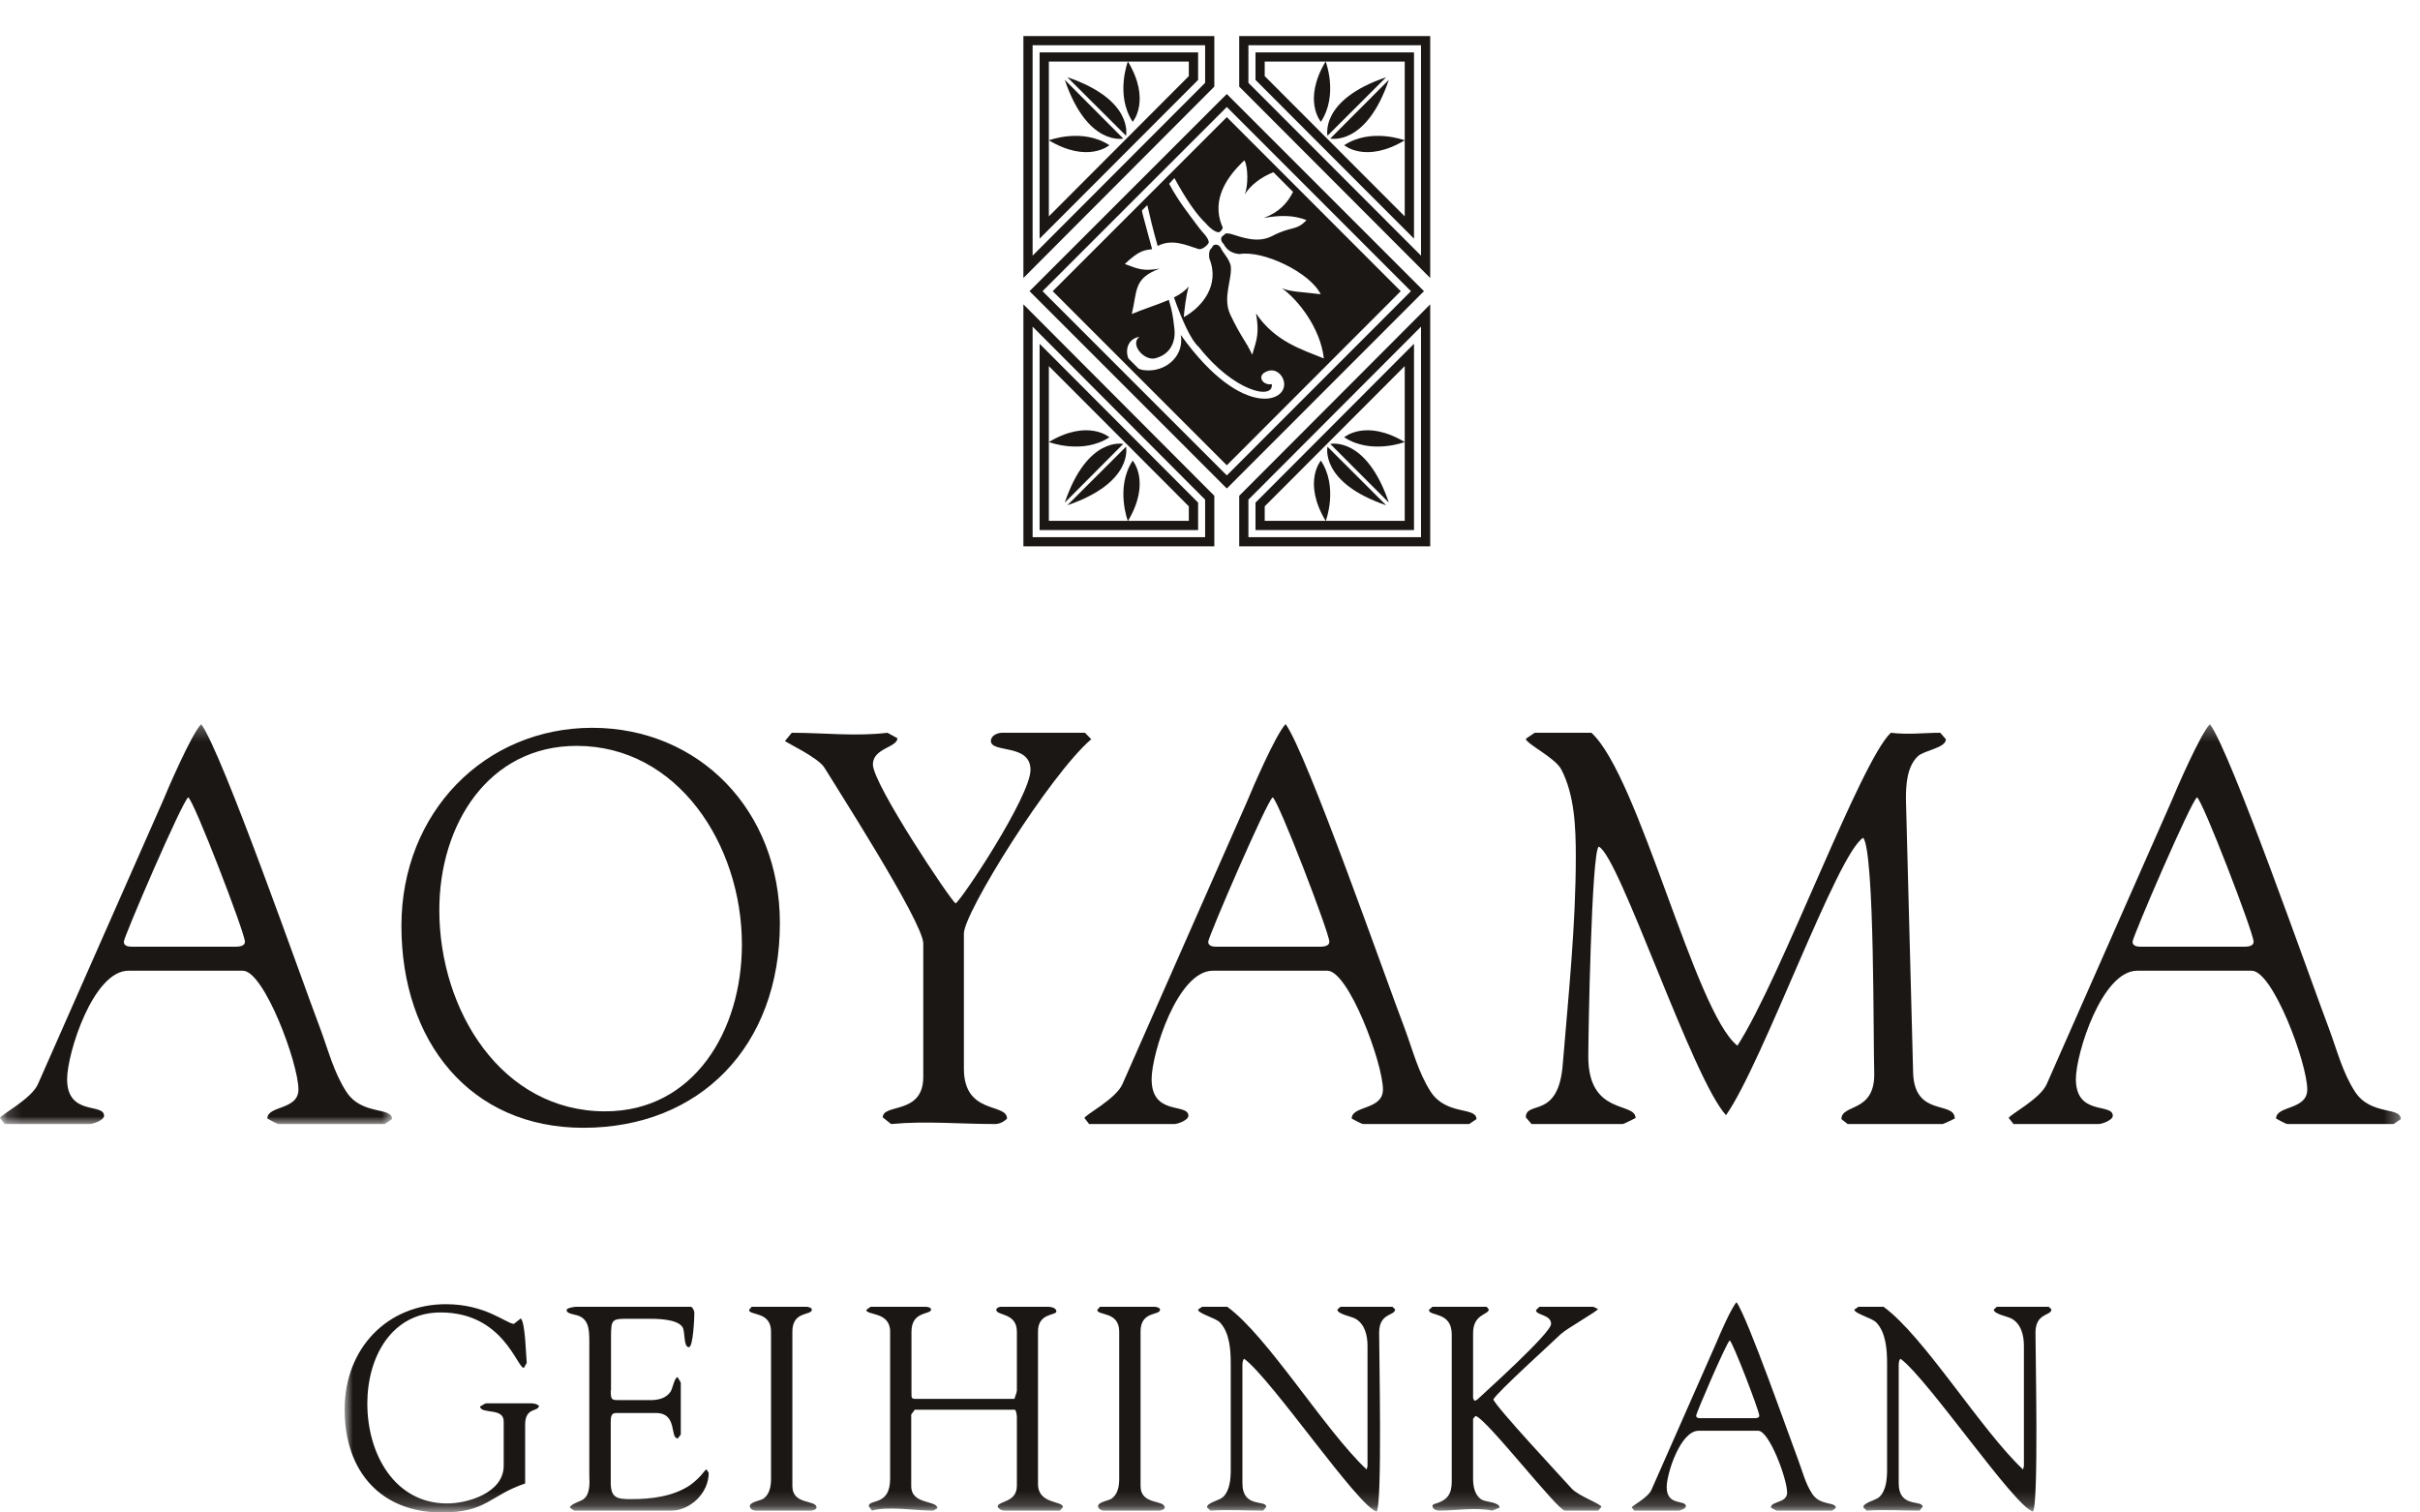 <?xml version="1.0" encoding="UTF-8"?> <svg xmlns="http://www.w3.org/2000/svg" xmlns:xlink="http://www.w3.org/1999/xlink" width="168px" height="105px" viewBox="0 0 168 105" version="1.1"><!-- Generator: Sketch 50.2 (55047) - http://www.bohemiancoding.com/sketch --><title>AO</title><desc>Created with Sketch.</desc><defs><polygon id="path-1" points="0.18 2.268 27.216 2.268 27.216 30.033 0.18 30.033"></polygon><polygon id="path-3" points="2.925 2.268 145.671 2.268 145.671 56.82 2.925 56.82"></polygon></defs><g id="AO" stroke="none" stroke-width="1" fill="none" fill-rule="evenodd"><g id="Group-3" transform="translate(0, 48)"><mask id="mask-2" fill="white"><use xlink:href="#path-1"></use></mask><g id="Clip-2"></g><path d="M9.135,17.721 L16.389,17.721 C16.605,17.721 17.004,17.679 17.004,17.379 C17.004,16.773 13.464,7.578 13.068,7.353 C12.669,7.578 8.595,17.046 8.595,17.379 C8.595,17.679 8.919,17.721 9.135,17.721 Z M8.919,19.389 C6.462,19.389 4.659,25.131 4.659,26.916 C4.659,29.496 7.224,28.548 7.224,29.46 C7.224,29.766 6.462,30.033 6.246,30.033 L0.327,30.033 L0,29.616 C0,29.418 2.202,28.284 2.637,27.255 L11.268,7.695 C11.661,6.741 13.284,2.982 13.968,2.268 C15.45,4.308 20.937,20.001 22.236,23.418 C22.776,24.864 23.175,26.457 24.042,27.789 C25.125,29.46 27.216,28.815 27.216,29.691 L26.712,30.033 L19.347,30.033 C19.242,30.033 18.696,29.727 18.558,29.652 C18.558,28.734 20.718,29.079 20.718,27.636 C20.718,25.809 18.333,19.389 16.857,19.389 L8.919,19.389 Z" id="Fill-1" fill="#1B1715" mask="url(#mask-2)"></path></g><path d="M42.012,77.151 C48.189,77.151 51.504,71.532 51.504,65.571 C51.504,58.659 47.061,51.78 40.032,51.78 C33.933,51.78 30.498,57.204 30.498,63.177 C30.498,70.167 34.833,77.151 42.012,77.151 Z M41.109,50.526 C48.51,50.526 54.141,56.235 54.141,64.086 C54.141,72.642 48.579,78.294 40.494,78.294 C32.631,78.294 27.867,72.294 27.867,64.281 C27.867,56.376 33.675,50.526 41.109,50.526 Z" id="Fill-4" fill="#1B1715"></path><path d="M54.966,50.871 C57.204,50.871 59.373,51.138 61.611,50.871 L62.298,51.249 C62.298,51.894 60.597,51.933 60.597,53.067 C60.597,54.438 66.012,62.532 66.339,62.718 C66.774,62.454 71.538,55.275 71.538,53.448 C71.538,51.591 68.79,52.308 68.79,51.438 C68.79,51.054 69.264,50.871 69.552,50.871 L75.321,50.871 L75.756,51.318 C72.873,53.79 66.915,63.363 66.915,64.803 L66.915,74.187 C66.915,77.418 69.909,76.548 69.909,77.652 C69.696,77.883 69.369,78.033 69.075,78.033 C66.621,78.033 64.284,77.805 61.863,78.033 L61.284,77.571 C61.284,76.584 64.095,77.418 64.095,74.763 L64.095,65.496 C64.095,64.014 57.75,54.171 57.24,53.304 C56.814,52.584 54.498,51.516 54.498,51.438 L54.966,50.871" id="Fill-5" fill="#1B1715"></path><path d="M84.417,65.721 L91.671,65.721 C91.893,65.721 92.286,65.679 92.286,65.379 C92.286,64.773 88.752,55.578 88.353,55.353 C87.96,55.578 83.877,65.046 83.877,65.379 C83.877,65.679 84.198,65.721 84.417,65.721 Z M84.198,67.389 C81.75,67.389 79.947,73.131 79.947,74.916 C79.947,77.496 82.5,76.548 82.5,77.46 C82.5,77.766 81.75,78.033 81.534,78.033 L75.609,78.033 L75.288,77.616 C75.288,77.418 77.49,76.284 77.925,75.255 L86.55,55.695 C86.94,54.741 88.563,50.982 89.25,50.268 C90.732,52.308 96.216,68.001 97.524,71.418 C98.061,72.864 98.46,74.457 99.321,75.789 C100.407,77.46 102.498,76.815 102.498,77.691 L101.994,78.033 L94.635,78.033 C94.524,78.033 93.984,77.727 93.837,77.652 C93.837,76.734 96.006,77.079 96.006,75.636 C96.006,73.809 93.621,67.389 92.145,67.389 L84.198,67.389 Z" id="Fill-6" fill="#1B1715"></path><path d="M134.835,78.033 L128.268,78.033 L127.833,77.691 C127.833,76.62 130.149,77.268 130.113,74.535 C130.038,72.372 130.149,59.265 129.351,58.158 C127.548,59.223 122.385,73.776 119.823,77.418 C117.48,74.877 112.389,59.34 110.982,58.773 C110.478,59.223 110.262,71.913 110.262,73.359 C110.262,77.46 113.544,76.473 113.544,77.616 C113.367,77.691 112.746,78.033 112.641,78.033 L106.323,78.033 L105.927,77.571 C105.927,76.353 108.204,77.766 108.492,73.851 C108.885,69.099 109.395,64.239 109.395,59.454 C109.395,57.483 109.317,55.2 108.387,53.415 C107.946,52.584 105.927,51.627 105.927,51.285 L106.542,50.871 L110.478,50.871 C113.796,53.901 117.657,70.278 120.615,72.594 C123.687,67.809 129.135,52.884 131.262,50.871 C132.528,51.018 133.542,50.871 134.694,50.871 L135.087,51.318 C135.087,51.933 133.575,52.083 133.137,52.503 C132.381,53.226 132.312,54.477 132.312,55.464 L132.813,74.499 C132.921,77.571 135.702,76.395 135.702,77.652 C135.528,77.727 134.94,78.033 134.835,78.033" id="Fill-7" fill="#1B1715"></path><g id="Group-19" transform="translate(21, 48)"><mask id="mask-4" fill="white"><use xlink:href="#path-3"></use></mask><g id="Clip-9"></g><path d="M127.587,17.721 L134.841,17.721 C135.06,17.721 135.45,17.679 135.45,17.379 C135.45,16.773 131.919,7.578 131.52,7.353 C131.127,7.578 127.044,17.046 127.044,17.379 C127.044,17.679 127.371,17.721 127.587,17.721 Z M127.371,19.389 C124.917,19.389 123.111,25.131 123.111,26.916 C123.111,29.496 125.673,28.548 125.673,29.46 C125.673,29.766 124.917,30.033 124.698,30.033 L118.782,30.033 L118.452,29.616 C118.452,29.418 120.657,28.284 121.089,27.255 L129.714,7.695 C130.113,6.741 131.736,2.982 132.417,2.268 C133.905,4.308 139.389,20.001 140.685,23.418 C141.228,24.864 141.621,26.457 142.488,27.789 C143.577,29.46 145.671,28.815 145.671,29.691 L145.167,30.033 L137.802,30.033 C137.688,30.033 137.151,29.727 137.01,29.652 C137.01,28.734 139.173,29.079 139.173,27.636 C139.173,25.809 136.788,19.389 135.312,19.389 L127.371,19.389 Z" id="Fill-8" fill="#1B1715" mask="url(#mask-4)"></path><path d="M15.885,49.422 C16.038,49.422 16.302,49.467 16.419,49.602 C16.341,50.037 15.456,49.671 15.456,50.913 L15.456,54.987 C12.99,55.818 12.804,57 9.669,57 C5.496,57 2.925,54.21 2.925,49.842 C2.925,45.573 5.925,42.54 9.948,42.54 C12.708,42.54 14.103,43.86 14.673,43.908 L15.159,43.527 C15.474,43.86 15.51,46.089 15.567,46.62 L15.363,46.968 C14.871,46.911 13.917,43.113 9.591,43.113 C6.192,43.113 4.5,46.203 4.5,49.437 C4.5,52.944 6.399,56.373 10.044,56.373 C11.472,56.373 13.968,55.638 13.968,53.754 L13.968,50.676 C13.968,49.698 12.429,50.199 12.318,49.653 C12.393,49.602 12.69,49.422 12.744,49.422 L15.903,49.422 L15.885,49.422" id="Fill-10" fill="#1B1715" mask="url(#mask-4)"></path><path d="M21.399,48.537 C21.399,49.23 21.474,49.2 22.113,49.2 L24.141,49.2 C24.669,49.2 25.23,49.089 25.548,48.618 C25.683,48.438 25.827,47.607 26.04,47.607 C26.073,47.667 26.262,47.958 26.262,48 L26.262,51.585 L26.058,51.858 C25.476,51.858 26.073,50.094 24.534,50.094 L21.75,50.094 C21.399,50.094 21.399,50.454 21.399,50.73 L21.399,54.93 C21.399,56.016 21.867,56.073 22.821,56.073 C24.216,56.073 25.716,55.896 26.901,55.107 C27.264,54.843 27.579,54.546 27.843,54.21 C27.897,54.159 27.972,54.015 28.05,54.015 L28.2,54.252 C28.2,55.671 26.889,56.871 25.605,56.871 L18.861,56.871 L18.558,56.664 C18.597,56.433 19.218,56.247 19.383,56.151 C19.986,55.854 19.935,54.987 19.911,54.411 L19.911,45.132 C19.911,44.259 19.875,43.467 18.915,43.275 C18.762,43.23 18.333,43.173 18.333,42.954 C18.333,42.78 18.936,42.72 18.99,42.72 L26.994,42.72 C27.105,42.813 27.204,42.996 27.204,43.155 C27.204,43.392 27.129,45.525 26.823,45.525 C26.436,45.525 26.583,44.46 26.379,44.127 C25.998,43.551 24.552,43.551 23.97,43.551 L22.692,43.551 C21.492,43.551 21.417,43.551 21.417,44.817 L21.417,48.537 L21.399,48.537" id="Fill-11" fill="#1B1715" mask="url(#mask-4)"></path><path d="M31.002,42.933 L31.185,42.72 L35.01,42.72 C35.079,42.72 35.361,42.78 35.361,42.915 C35.361,43.35 34.008,42.978 34.008,44.439 L34.008,55.164 C34.008,56.508 35.685,56.091 35.685,56.664 C35.685,56.805 35.379,56.871 35.304,56.871 L31.452,56.871 C31.317,56.871 31.056,56.766 31.056,56.565 C31.056,56.268 31.77,56.19 31.998,56.04 C32.427,55.734 32.526,55.182 32.526,54.666 L32.526,44.439 C32.526,43.014 31.002,43.35 31.002,42.933" id="Fill-12" fill="#1B1715" mask="url(#mask-4)"></path><path d="M39.141,42.933 L39.438,42.72 L43.26,42.72 C43.353,42.72 43.635,42.75 43.635,42.915 C43.635,43.275 42.276,42.996 42.276,44.439 L42.276,48.753 C42.276,49.014 42.276,49.113 42.54,49.113 L49.425,49.113 C49.458,48.966 49.593,48.669 49.593,48.537 L49.593,44.439 C49.593,43.113 48.165,43.35 48.165,42.933 C48.165,42.78 48.393,42.72 48.486,42.72 L51.792,42.72 C51.96,42.72 52.335,42.801 52.335,43.035 C52.335,43.35 51.06,43.113 51.06,44.439 L51.06,55.029 C51.06,56.439 52.788,56.172 52.788,56.628 L52.581,56.871 L48.726,56.871 C48.54,56.871 48.351,56.766 48.258,56.613 C48.258,56.172 49.593,56.349 49.593,55.146 L49.593,50.352 C49.593,50.31 49.554,49.866 49.44,49.866 L42.504,49.866 L42.258,50.199 L42.258,55.164 C42.258,56.487 44.07,56.133 44.07,56.703 C43.992,56.745 43.815,56.871 43.764,56.871 C42.54,56.871 40.641,56.547 39.534,56.871 L39.312,56.565 C39.312,56.04 40.794,56.586 40.794,54.666 L40.794,44.439 C40.794,43.035 39.141,43.332 39.141,42.933" id="Fill-13" fill="#1B1715" mask="url(#mask-4)"></path><path d="M55.173,42.933 L55.365,42.72 L59.181,42.72 C59.25,42.72 59.532,42.78 59.532,42.915 C59.532,43.35 58.179,42.978 58.179,44.439 L58.179,55.164 C58.179,56.508 59.853,56.091 59.853,56.664 C59.853,56.805 59.556,56.871 59.478,56.871 L55.623,56.871 C55.494,56.871 55.23,56.766 55.23,56.565 C55.23,56.268 55.947,56.19 56.169,56.04 C56.601,55.734 56.697,55.182 56.697,54.666 L56.697,44.439 C56.697,43.014 55.173,43.35 55.173,42.933" id="Fill-14" fill="#1B1715" mask="url(#mask-4)"></path><path d="M63.69,43.806 C63.387,43.491 62.169,43.188 62.169,42.915 L62.448,42.72 L64.197,42.72 C67.002,44.754 70.98,51.306 73.875,54.015 L73.935,53.778 L73.935,45.429 C73.935,44.7 73.746,43.92 73.101,43.551 C72.843,43.392 71.841,43.23 71.841,42.915 L72.054,42.72 L75.663,42.72 L75.849,42.897 C75.849,43.368 74.742,43.113 74.742,44.52 C74.742,45.966 74.964,56.31 74.574,56.94 C73.272,56.586 67.353,47.826 65.379,46.332 C65.25,46.398 65.25,46.737 65.25,46.794 L65.25,54.969 C65.25,56.727 66.903,56.091 66.903,56.613 L66.69,56.871 C65.454,56.871 64.272,56.79 63.03,56.871 L62.79,56.646 C62.79,56.31 63.657,56.172 63.915,55.917 C64.383,55.461 64.44,54.666 64.44,54.039 L64.44,46.656 C64.44,45.708 64.365,44.52 63.69,43.806" id="Fill-15" fill="#1B1715" mask="url(#mask-4)"></path><path d="M85.629,42.954 L85.869,42.72 L89.589,42.72 C89.649,42.72 89.871,42.855 89.931,42.873 C89.931,43.014 87.75,44.235 87.357,44.613 C86.718,45.228 82.917,48.669 82.671,49.149 C82.806,49.629 87.468,54.627 88.107,55.338 C88.554,55.842 90.171,56.415 90.171,56.613 L89.952,56.871 L87.639,56.871 C87.135,56.871 82.173,50.454 81.435,50.298 L81.264,50.493 L81.264,54.666 C81.264,55.239 81.399,55.854 81.903,56.133 C82.188,56.268 83.103,56.295 83.103,56.664 L82.593,56.871 C81.399,56.628 80.115,56.871 78.915,56.871 C78.744,56.871 78.444,56.79 78.444,56.547 C78.444,56.433 78.627,56.385 78.708,56.373 C79.458,56.133 79.782,55.734 79.782,54.867 L79.782,44.637 C79.782,43.014 78.198,43.41 78.198,42.933 L78.444,42.72 L82.206,42.72 L82.353,42.897 C82.353,43.293 81.264,43.188 81.264,44.553 L81.264,49.05 C81.264,49.089 81.339,49.2 81.357,49.248 C81.411,49.23 81.528,49.188 81.567,49.149 C81.978,48.753 86.679,44.553 86.679,43.908 C86.679,43.248 85.629,43.317 85.629,42.954" id="Fill-16" fill="#1B1715" mask="url(#mask-4)"></path><path d="M97.032,50.454 L100.815,50.454 C100.929,50.454 101.133,50.436 101.133,50.277 C101.133,49.962 99.294,45.174 99.081,45.054 C98.871,45.174 96.75,50.094 96.75,50.277 C96.75,50.436 96.921,50.454 97.032,50.454 Z M96.921,51.327 C95.649,51.327 94.704,54.309 94.704,55.239 C94.704,56.586 96.036,56.091 96.036,56.565 C96.036,56.727 95.649,56.871 95.532,56.871 L92.448,56.871 L92.28,56.646 C92.28,56.547 93.429,55.959 93.651,55.416 L98.145,45.228 C98.349,44.73 99.192,42.78 99.552,42.405 C100.323,43.467 103.185,51.645 103.857,53.418 C104.139,54.171 104.343,55.005 104.802,55.698 C105.363,56.565 106.446,56.235 106.446,56.685 L106.188,56.871 L102.351,56.871 C102.3,56.871 102.012,56.703 101.94,56.664 C101.94,56.19 103.065,56.373 103.065,55.614 C103.065,54.666 101.823,51.327 101.058,51.327 L96.921,51.327 Z" id="Fill-17" fill="#1B1715" mask="url(#mask-4)"></path><path d="M109.254,43.806 C108.942,43.491 107.73,43.188 107.73,42.915 L108.012,42.72 L109.758,42.72 C112.563,44.754 116.544,51.306 119.442,54.015 L119.502,53.778 L119.502,45.429 C119.502,44.7 119.313,43.92 118.665,43.551 C118.407,43.392 117.411,43.23 117.411,42.915 L117.621,42.72 L121.224,42.72 L121.413,42.897 C121.413,43.368 120.306,43.113 120.306,44.52 C120.306,45.966 120.534,56.31 120.135,56.94 C118.839,56.586 112.917,47.826 110.946,46.332 C110.811,46.398 110.811,46.737 110.811,46.794 L110.811,54.969 C110.811,56.727 112.47,56.091 112.47,56.613 L112.26,56.871 C111.018,56.871 109.833,56.79 108.591,56.871 L108.351,56.646 C108.351,56.31 109.212,56.169 109.476,55.917 C109.944,55.461 110.004,54.666 110.004,54.039 L110.004,46.656 C110.004,45.708 109.929,44.52 109.254,43.806" id="Fill-18" fill="#1B1715" mask="url(#mask-4)"></path></g><path d="M81.972,23.25 C82.23,24.756 80.871,25.884 79.407,25.695 C79.272,25.683 79.161,25.641 79.05,25.599 L78.333,24.885 C78.093,24.267 78.315,23.511 79.101,23.382 C78.411,23.898 79.425,25.071 80.202,24.873 C81.363,24.573 81.621,23.577 81.528,22.803 C81.411,21.834 81.381,21.651 81.141,20.817 C80.31,21.177 79.323,21.474 78.57,21.801 C78.966,20.154 78.681,19.326 80.508,18.645 C79.371,18.84 79.032,18.684 78.087,18.327 C79.119,17.346 79.446,17.382 79.98,17.295 C79.794,16.593 79.587,15.834 79.323,14.865 C79.302,14.79 79.29,14.682 79.272,14.613 L79.647,14.241 C79.806,14.955 80.052,15.966 80.367,17.076 C80.367,17.076 80.373,17.07 80.379,17.07 C81.387,16.548 82.389,17.037 83.169,17.277 C83.403,17.388 83.808,17.055 83.907,16.86 C83.97,16.557 83.385,16.029 83.286,15.876 C82.611,14.961 81.813,13.992 81.165,12.759 L81.528,12.36 C82.341,13.845 83.046,14.877 83.712,15.507 C83.958,15.801 84.474,16.248 84.699,16.086 C84.804,15.981 84.96,15.834 84.831,15.675 C84.075,13.821 85.218,12.222 86.385,11.13 C86.649,11.535 86.667,12.933 86.403,13.515 C86.766,12.9 87.516,12.303 88.401,11.955 L89.766,13.323 C89.385,14.076 88.815,14.73 87.738,15.129 C88.875,14.937 89.76,14.922 90.702,15.279 C89.97,16.056 89.667,15.675 88.32,16.383 C87.312,16.908 86.232,16.476 85.458,16.242 C85.29,16.2 85.038,16.155 84.972,16.323 C84.699,16.437 84.726,16.734 84.948,16.938 C85.188,17.394 85.56,17.598 86.052,17.637 C87.681,17.358 90.945,18.912 91.683,20.427 C90.435,20.265 89.514,20.265 88.98,19.998 C90.111,20.802 91.665,22.77 91.905,24.885 C90.444,24.285 88.512,23.727 87.195,21.756 C87.423,23.103 87.276,23.505 86.931,24.627 C86.448,23.592 86.187,23.472 85.413,21.849 C84.837,20.628 85.587,19.332 85.431,18.405 C85.266,17.865 84.945,17.628 84.726,17.178 C84.579,16.926 84.216,16.896 84.129,17.211 C83.919,17.328 83.919,17.703 83.952,17.937 C84.714,19.794 83.442,21.33 82.179,22.017 C82.218,21.57 82.323,20.556 82.524,19.881 C82.296,20.175 81.939,20.424 81.498,20.649 C82.077,22.278 82.695,23.64 83.22,24.084 C85.647,27.183 88.425,27.807 88.29,26.67 C87.702,26.772 87.282,26.178 87.78,25.866 C88.431,25.47 88.911,25.926 89.061,26.274 C89.754,27.849 86.343,29.376 81.972,23.25 Z M85.167,8.133 C84.99,8.307 73.254,20.04 73.083,20.214 C73.254,20.394 84.99,32.124 85.167,32.301 C85.335,32.124 97.071,20.394 97.242,20.214 C97.071,20.04 85.335,8.307 85.167,8.133 Z" id="Fill-20" fill="#1B1715"></path><path d="M72.375,20.214 L85.071,7.524 L85.167,7.428 L97.95,20.214 L85.167,33.003 L72.375,20.214 Z M85.167,6.528 L84.621,7.068 L71.472,20.214 L85.167,33.912 L98.853,20.214 L85.167,6.528 Z" id="Fill-21" fill="#1B1715"></path><path d="M77.016,10.08 C77.016,10.08 75.534,11.364 72.813,9.741 C72.813,9.741 75.147,8.856 77.016,10.08" id="Fill-22" fill="#1B1715"></path><path d="M78.633,8.457 C78.633,8.457 79.923,6.975 78.3,4.263 C78.3,4.263 77.409,6.591 78.633,8.457" id="Fill-23" fill="#1B1715"></path><path d="M77.976,9.618 C77.976,9.618 75.492,10.179 73.917,5.541 L77.976,9.618" id="Fill-24" fill="#1B1715"></path><g id="Group-28" transform="translate(69, 0)" fill="#1B1715"><path d="M9.171,9.423 C9.171,9.423 9.732,6.936 5.097,5.361 L9.171,9.423" id="Fill-25"></path><path d="M14.661,5.751 L2.685,17.748 L2.685,3.141 L14.661,3.141 L14.661,5.751 Z M14.532,2.505 L2.046,2.505 L2.046,19.299 L15.3,6.012 L15.3,2.505 L14.532,2.505 Z" id="Fill-27"></path></g><path d="M82.53,5.283 C82.401,5.415 73.536,14.295 72.813,15.021 C72.813,14.031 72.813,4.692 72.813,4.275 C73.248,4.275 82.095,4.275 82.53,4.275 C82.53,4.557 82.53,5.154 82.53,5.283 Z M72.171,3.639 C72.171,4.05 72.171,15.558 72.171,16.569 C72.813,15.927 83.04,5.679 83.175,5.547 C83.175,5.391 83.175,3.987 83.175,3.639 C82.734,3.639 72.603,3.639 72.171,3.639 Z" id="Fill-29" fill="#1B1715"></path><path d="M93.315,10.08 C93.315,10.08 94.8,11.364 97.518,9.741 C97.518,9.741 95.181,8.856 93.315,10.08" id="Fill-30" fill="#1B1715"></path><path d="M91.698,8.457 C91.698,8.457 90.411,6.975 92.028,4.263 C92.028,4.263 92.925,6.591 91.698,8.457" id="Fill-31" fill="#1B1715"></path><path d="M92.349,9.618 C92.349,9.618 94.839,10.179 96.417,5.541 L92.349,9.618" id="Fill-32" fill="#1B1715"></path><g id="Group-36" transform="translate(84, 0)" fill="#1B1715"><path d="M8.157,9.423 C8.157,9.423 7.593,6.936 12.228,5.361 L8.157,9.423" id="Fill-33"></path><path d="M2.667,3.141 L14.649,3.141 L14.649,17.748 L2.667,5.751 L2.667,3.141 Z M2.028,2.505 L2.028,6.012 L15.288,19.299 L15.288,2.505 L2.028,2.505 Z" id="Fill-35"></path></g><path d="M87.798,4.275 C88.23,4.275 97.083,4.275 97.518,4.275 C97.518,4.692 97.518,14.031 97.518,15.021 C96.792,14.295 87.927,5.415 87.798,5.283 C87.798,5.154 87.798,4.557 87.798,4.275 Z M87.159,3.639 C87.159,3.987 87.159,5.391 87.159,5.547 C87.288,5.679 97.512,15.927 98.163,16.569 C98.163,15.558 98.163,4.05 98.163,3.639 C97.722,3.639 87.591,3.639 87.159,3.639 Z" id="Fill-37" fill="#1B1715"></path><path d="M93.315,30.357 C93.315,30.357 94.8,29.064 97.518,30.687 C97.518,30.687 95.181,31.581 93.315,30.357" id="Fill-38" fill="#1B1715"></path><path d="M91.698,31.977 C91.698,31.977 90.411,33.456 92.034,36.177 C92.034,36.177 92.925,33.834 91.698,31.977" id="Fill-39" fill="#1B1715"></path><path d="M92.349,30.819 C92.349,30.819 94.839,30.255 96.417,34.893 L92.349,30.819" id="Fill-40" fill="#1B1715"></path><path d="M92.157,31.011 C92.157,31.011 91.593,33.492 96.228,35.076 L92.157,31.011" id="Fill-41" fill="#1B1715"></path><path d="M86.667,34.686 L98.649,22.677 L98.649,37.293 L86.667,37.293 L86.667,34.686 Z M86.796,37.926 L99.288,37.926 L99.288,21.129 L86.028,34.419 L86.028,37.926 L86.796,37.926 Z" id="Fill-42" fill="#1B1715"></path><path d="M87.798,35.151 C87.927,35.025 96.792,26.145 97.518,25.416 C97.518,26.403 97.518,35.742 97.518,36.159 C97.083,36.159 88.23,36.159 87.798,36.159 C87.798,35.874 87.798,35.292 87.798,35.151 Z M98.163,36.801 C98.163,36.378 98.163,24.873 98.163,23.865 C97.512,24.513 87.288,34.758 87.159,34.893 C87.159,35.046 87.159,36.45 87.159,36.801 C87.591,36.801 97.722,36.801 98.163,36.801 Z" id="Fill-43" fill="#1B1715"></path><path d="M77.016,30.357 C77.016,30.357 75.534,29.064 72.813,30.687 C72.813,30.687 75.147,31.581 77.016,30.357" id="Fill-44" fill="#1B1715"></path><path d="M78.633,31.977 C78.633,31.977 79.923,33.456 78.3,36.177 C78.3,36.177 77.409,33.834 78.633,31.977" id="Fill-45" fill="#1B1715"></path><path d="M77.976,30.819 C77.976,30.819 75.492,30.255 73.917,34.893 L77.976,30.819" id="Fill-46" fill="#1B1715"></path><path d="M78.171,31.011 C78.171,31.011 78.732,33.492 74.097,35.076 L78.171,31.011" id="Fill-47" fill="#1B1715"></path><path d="M83.661,37.293 L71.685,37.293 L71.685,22.677 L83.661,34.686 L83.661,37.293 Z M84.3,37.926 L84.3,34.419 L71.046,21.129 L71.046,37.926 L84.3,37.926 Z" id="Fill-48" fill="#1B1715"></path><path d="M82.53,36.159 C82.095,36.159 73.248,36.159 72.813,36.159 C72.813,35.742 72.813,26.403 72.813,25.416 C73.536,26.145 82.401,35.025 82.53,35.151 C82.53,35.292 82.53,35.874 82.53,36.159 Z M83.175,36.801 C83.175,36.45 83.175,35.046 83.175,34.893 C83.04,34.758 72.813,24.513 72.171,23.865 C72.171,24.873 72.171,36.378 72.171,36.801 C72.603,36.801 82.734,36.801 83.175,36.801 Z" id="Fill-49" fill="#1B1715"></path></g></svg> 